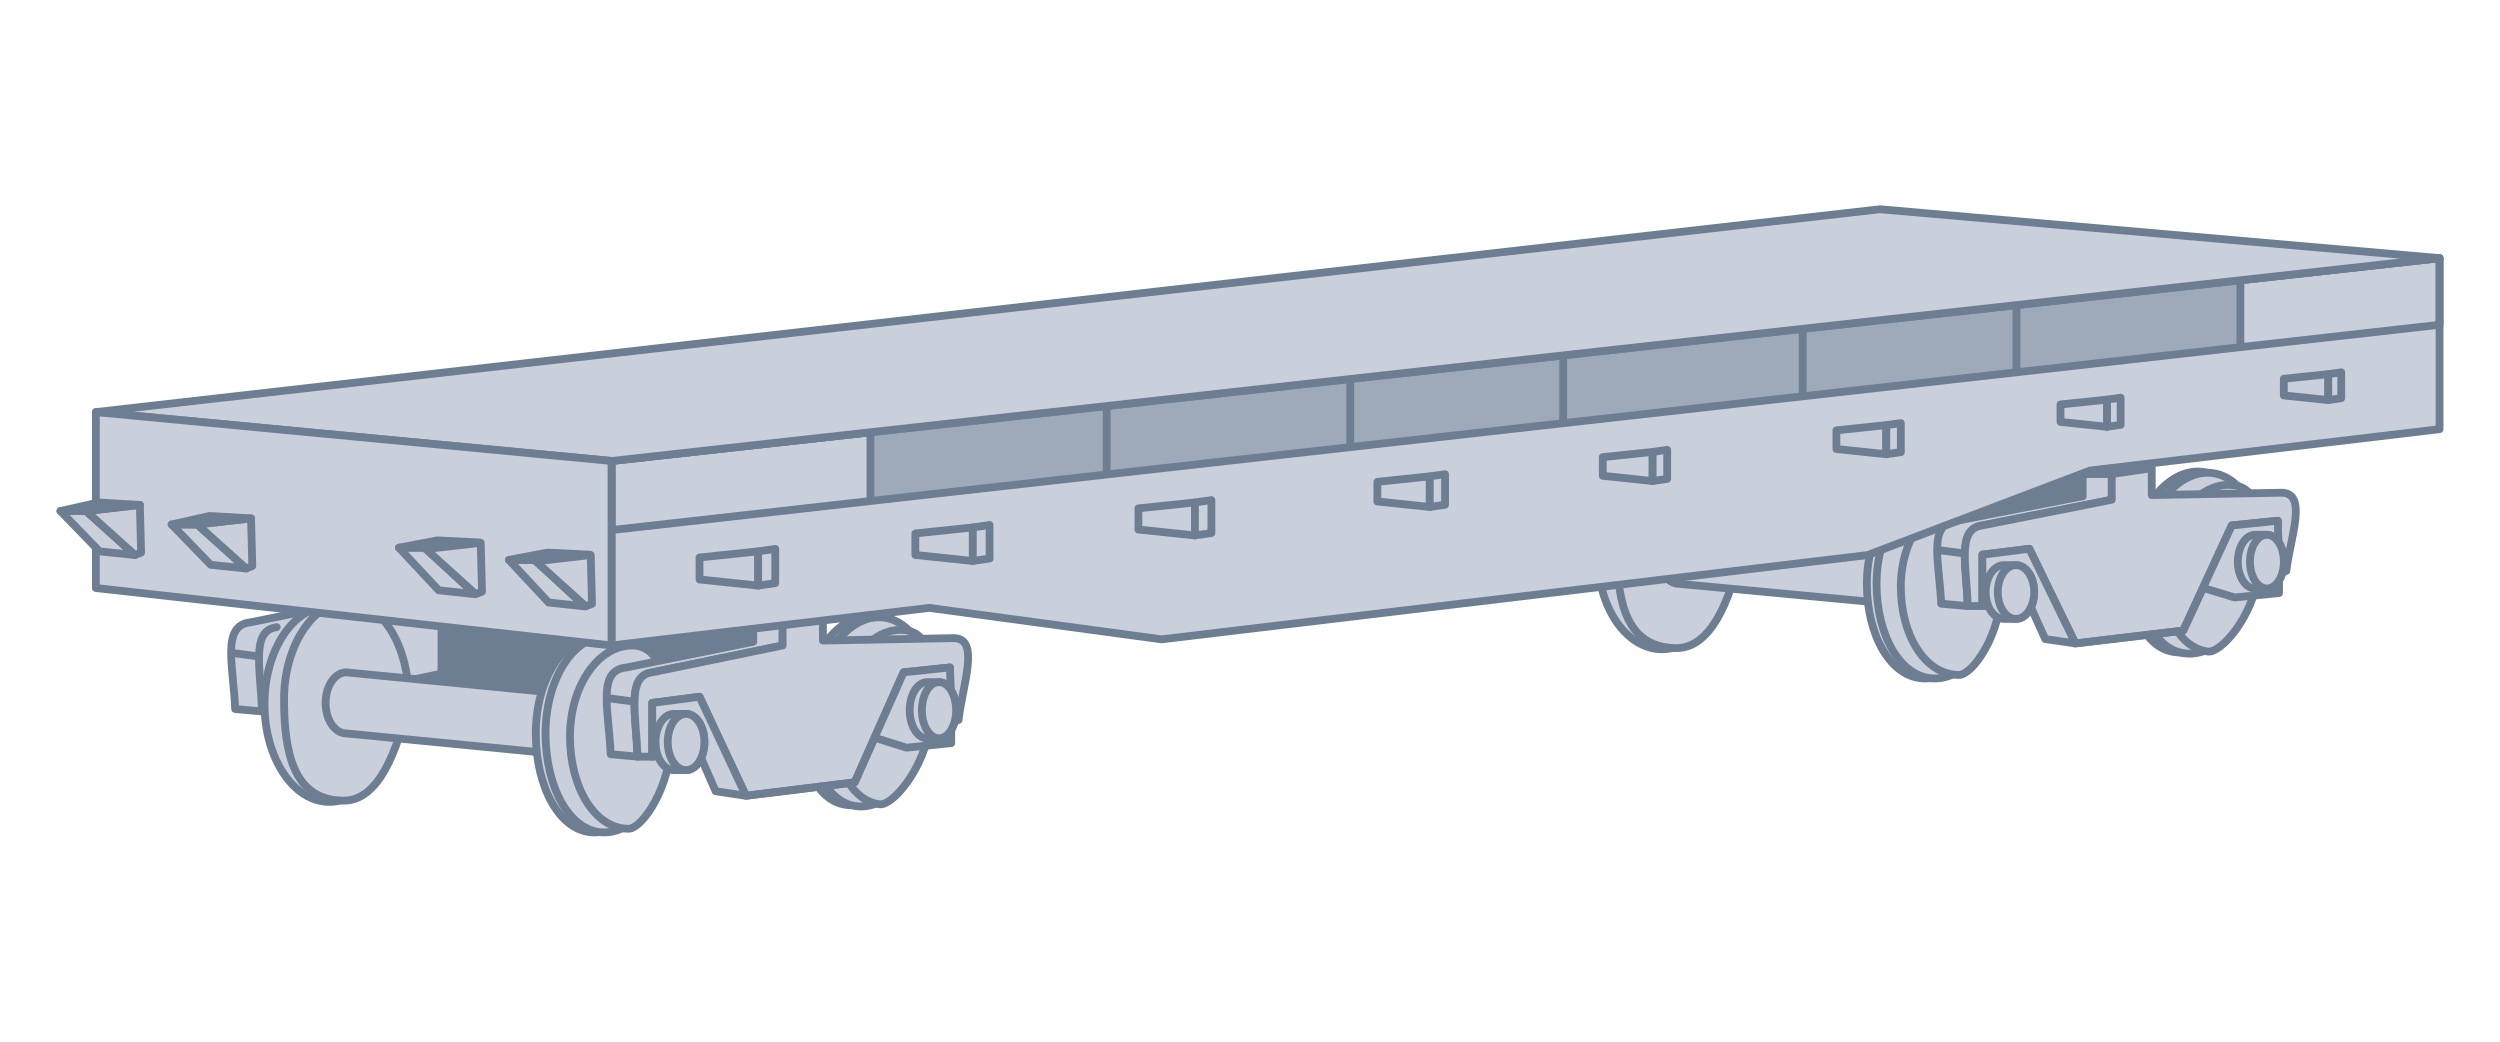 <svg width="192" height="80" viewBox="0 0 192 80" fill="none" xmlns="http://www.w3.org/2000/svg">
<path d="M20.125 54.639L18.061 54.452C17.99 52.84 17.749 51.317 17.752 50.135C17.754 48.8 18.066 47.897 19.281 47.788L33.921 44.785V51.73L20.125 54.639Z" fill="#C9CFDB"/>
<path d="M20.125 54.639L18.061 54.452C17.99 52.84 17.749 51.317 17.752 50.135M20.125 54.639L33.921 51.73V44.785L19.281 47.788C18.066 47.897 17.754 48.8 17.752 50.135M20.125 54.639C20.065 53.042 19.87 51.56 19.893 50.416M21.252 48.164C20.212 48.298 19.919 49.15 19.893 50.416M19.893 50.416L17.752 50.135" stroke="#6E7E92" stroke-width="0.6" stroke-linecap="round" stroke-linejoin="round"/>
<path d="M33.921 52.95V44.785L60.198 45.818L56.444 54.639L33.921 52.95Z" fill="#6E7E92" stroke="#6E7E92" stroke-width="0.6" stroke-linecap="round" stroke-linejoin="round"/>
<ellipse cx="25.287" cy="54.076" rx="4.974" ry="7.508" fill="#C9CFDB" stroke="#6E7E92" stroke-width="0.6" stroke-linecap="round" stroke-linejoin="round"/>
<path d="M31.387 53.701C30.543 57.83 29.005 61.49 26.413 61.49C22.566 61.49 21.815 57.847 21.815 53.701C21.815 49.554 24.103 46.193 26.695 46.193C29.286 46.193 31.387 49.554 31.387 53.701Z" fill="#C9CFDB" stroke="#6E7E92" stroke-width="0.6" stroke-linecap="round" stroke-linejoin="round"/>
<path d="M25.006 53.982C25.006 55.278 25.72 56.328 26.601 56.328L44.901 58.112L45.745 53.513L26.601 51.636C25.72 51.636 25.006 52.687 25.006 53.982Z" fill="#C9CFDB" stroke="#6E7E92" stroke-width="0.6" stroke-linecap="round" stroke-linejoin="round"/>
<path d="M50.72 56.328C50.72 60.475 48.295 63.93 45.652 63.93C43.009 63.93 41.148 60.475 41.148 56.328C41.148 52.182 43.29 48.821 45.934 48.821C48.577 48.821 50.72 52.182 50.72 56.328Z" fill="#C9CFDB" stroke="#6E7E92" stroke-width="0.6" stroke-linecap="round" stroke-linejoin="round"/>
<path d="M70.774 55.136C70.258 59.12 67.518 62.142 65 61.816C62.481 61.49 61.137 57.94 61.653 53.956C62.168 49.971 64.628 47.006 67.147 47.332C69.665 47.657 71.289 51.152 70.774 55.136Z" fill="#C9CFDB" stroke="#6E7E92" stroke-width="0.6" stroke-linecap="round" stroke-linejoin="round"/>
<path d="M51.471 56.328C51.471 60.475 49.046 63.93 46.403 63.93C43.76 63.93 41.898 60.475 41.898 56.328C41.898 52.182 44.041 48.821 46.685 48.821C49.328 48.821 51.471 52.182 51.471 56.328Z" fill="#C9CFDB" stroke="#6E7E92" stroke-width="0.6" stroke-linecap="round" stroke-linejoin="round"/>
<path d="M71.518 55.232C71.002 59.217 68.263 62.238 65.744 61.912C63.225 61.586 61.882 58.037 62.397 54.052C62.913 50.068 65.372 47.102 67.891 47.428C70.41 47.754 72.034 51.248 71.518 55.232Z" fill="#C9CFDB" stroke="#6E7E92" stroke-width="0.6" stroke-linecap="round" stroke-linejoin="round"/>
<path d="M51.564 56.566C51.564 60.429 49.312 63.648 48.279 63.648C45.636 63.648 43.775 60.429 43.775 56.566C43.775 52.703 45.917 49.572 48.561 49.572C50.813 49.572 51.564 52.703 51.564 56.566Z" fill="#C9CFDB" stroke="#6E7E92" stroke-width="0.6" stroke-linecap="round" stroke-linejoin="round"/>
<path d="M71.494 55.422C71.018 59.1 68.522 61.893 67.56 61.769C65.097 61.45 63.758 58.161 64.234 54.483C64.71 50.805 67.093 48.082 69.557 48.401C71.656 48.672 71.97 51.744 71.494 55.422Z" fill="#C9CFDB" stroke="#6E7E92" stroke-width="0.6" stroke-linecap="round" stroke-linejoin="round"/>
<path d="M48.965 58.112L46.9 57.924C46.829 56.312 46.588 54.79 46.591 53.607C46.593 52.272 46.905 51.37 48.12 51.261L57.852 49.29V47.507H60.104V49.572L50.091 51.636C49.051 51.77 48.758 52.622 48.732 53.889C48.709 55.032 48.904 56.514 48.965 58.112Z" fill="#C9CFDB"/>
<path d="M48.732 53.889C48.709 55.032 48.904 56.514 48.965 58.112L46.9 57.924C46.829 56.312 46.588 54.79 46.591 53.607M48.732 53.889C48.758 52.622 49.051 51.77 50.091 51.636L60.104 49.572V47.507H57.852V49.29L48.12 51.261C46.905 51.37 46.593 52.272 46.591 53.607M48.732 53.889L46.591 53.607" stroke="#6E7E92" stroke-width="0.6" stroke-linecap="round" stroke-linejoin="round"/>
<path d="M48.732 53.889C48.709 55.032 48.904 56.514 48.964 58.112H50.09V53.982L53.723 53.513L57.289 61.115L65.641 60.082L69.395 51.636L72.961 51.261L73.055 55.484L73.618 55.296C73.916 52.63 75.307 49.008 73.243 49.008L63.201 49.196V47.038L60.104 47.507V49.572L50.09 51.636C49.05 51.77 48.757 52.622 48.732 53.889Z" fill="#C9CFDB" stroke="#6E7E92" stroke-width="0.6" stroke-linecap="round" stroke-linejoin="round"/>
<path d="M72.961 51.261L73.055 55.484V57.072L69.62 57.423L67.167 56.65L65.641 60.082L57.289 61.115L54.958 60.765L53.723 57.932L50.091 58.112V53.982L53.723 53.513L57.289 61.115L65.641 60.082L67.167 56.65L69.395 51.636L72.961 51.261Z" fill="#C9CFDB"/>
<path d="M57.289 61.115L65.641 60.082L67.167 56.65M57.289 61.115L53.723 53.513L50.091 53.982V58.112L53.723 57.932L54.958 60.765L57.289 61.115ZM67.167 56.65L69.395 51.636L72.961 51.261L73.055 55.484V57.072L69.62 57.423L67.167 56.65Z" stroke="#6E7E92" stroke-width="0.6" stroke-linecap="round" stroke-linejoin="round"/>
<path d="M50.344 56.985C50.344 58.178 50.974 59.144 51.752 59.144H52.69C53.468 59.144 54.098 58.178 54.098 56.985C54.098 55.793 53.468 54.827 52.69 54.827H51.752C50.974 54.827 50.344 55.793 50.344 56.985Z" fill="#C9CFDB" stroke="#6E7E92" stroke-width="0.6" stroke-linecap="round" stroke-linejoin="round"/>
<path d="M69.864 54.545C69.864 55.737 70.463 56.704 71.202 56.704H72.093C72.832 56.704 73.43 55.737 73.43 54.545C73.43 53.353 72.832 52.387 72.093 52.387H71.202C70.463 52.387 69.864 53.353 69.864 54.545Z" fill="#C9CFDB" stroke="#6E7E92" stroke-width="0.6" stroke-linecap="round" stroke-linejoin="round"/>
<ellipse cx="52.691" cy="56.986" rx="1.408" ry="2.158" fill="#C9CFDB" stroke="#6E7E92" stroke-width="0.6" stroke-linecap="round" stroke-linejoin="round"/>
<ellipse cx="72.116" cy="54.545" rx="1.314" ry="2.158" fill="#C9CFDB" stroke="#6E7E92" stroke-width="0.6" stroke-linecap="round" stroke-linejoin="round"/>
<path d="M122.519 43.224L120.471 43.045C120.401 41.504 120.162 40.049 120.164 38.918C120.167 37.642 120.476 36.779 121.681 36.675L136.206 33.804V40.443L122.519 43.224Z" fill="#C9CFDB"/>
<path d="M122.519 43.224L120.471 43.045C120.401 41.504 120.162 40.049 120.164 38.918M122.519 43.224L136.206 40.443V33.804L121.681 36.675C120.476 36.779 120.167 37.642 120.164 38.918M122.519 43.224C122.459 41.697 122.266 40.281 122.289 39.187M123.637 37.034C122.605 37.162 122.314 37.977 122.289 39.187M122.289 39.187L120.164 38.918" stroke="#6E7E92" stroke-width="0.6" stroke-linecap="round" stroke-linejoin="round"/>
<path d="M136.206 41.61V33.804L162.275 34.791L158.551 43.224L136.206 41.61Z" fill="#6E7E92" stroke="#6E7E92" stroke-width="0.6" stroke-linecap="round" stroke-linejoin="round"/>
<ellipse cx="127.64" cy="42.686" rx="4.935" ry="7.177" fill="#C9CFDB" stroke="#6E7E92" stroke-width="0.6" stroke-linecap="round" stroke-linejoin="round"/>
<path d="M133.692 42.327C132.854 46.275 131.328 49.774 128.757 49.774C124.94 49.774 124.195 46.291 124.195 42.327C124.195 38.363 126.465 35.15 129.037 35.15C131.608 35.15 133.692 38.363 133.692 42.327Z" fill="#C9CFDB" stroke="#6E7E92" stroke-width="0.6" stroke-linecap="round" stroke-linejoin="round"/>
<path d="M127.361 42.596C127.361 43.835 128.069 44.839 128.944 44.839L147.099 46.544L147.937 42.148L128.944 40.353C128.069 40.353 127.361 41.358 127.361 42.596Z" fill="#C9CFDB" stroke="#6E7E92" stroke-width="0.6" stroke-linecap="round" stroke-linejoin="round"/>
<path d="M152.871 44.839C152.871 48.803 150.466 52.106 147.844 52.106C145.221 52.106 143.375 48.803 143.375 44.839C143.375 40.876 145.5 37.662 148.123 37.662C150.745 37.662 152.871 40.876 152.871 44.839Z" fill="#C9CFDB" stroke="#6E7E92" stroke-width="0.6" stroke-linecap="round" stroke-linejoin="round"/>
<path d="M172.767 43.699C172.256 47.508 169.538 50.397 167.039 50.085C164.54 49.774 163.207 46.38 163.718 42.571C164.23 38.762 166.67 35.927 169.169 36.238C171.667 36.55 173.278 39.89 172.767 43.699Z" fill="#C9CFDB" stroke="#6E7E92" stroke-width="0.6" stroke-linecap="round" stroke-linejoin="round"/>
<path d="M153.616 44.839C153.616 48.803 151.211 52.106 148.588 52.106C145.966 52.106 144.119 48.803 144.119 44.839C144.119 40.876 146.245 37.662 148.868 37.662C151.49 37.662 153.616 40.876 153.616 44.839Z" fill="#C9CFDB" stroke="#6E7E92" stroke-width="0.6" stroke-linecap="round" stroke-linejoin="round"/>
<path d="M173.506 43.791C172.994 47.601 170.276 50.489 167.778 50.177C165.279 49.866 163.945 46.472 164.457 42.663C164.968 38.854 167.409 36.019 169.907 36.331C172.406 36.642 174.017 39.983 173.506 43.791Z" fill="#C9CFDB" stroke="#6E7E92" stroke-width="0.6" stroke-linecap="round" stroke-linejoin="round"/>
<path d="M153.71 45.067C153.71 48.76 151.475 51.837 150.451 51.837C147.829 51.837 145.982 48.76 145.982 45.067C145.982 41.374 148.108 38.38 150.73 38.38C152.965 38.38 153.71 41.374 153.71 45.067Z" fill="#C9CFDB" stroke="#6E7E92" stroke-width="0.6" stroke-linecap="round" stroke-linejoin="round"/>
<path d="M173.481 43.973C173.009 47.489 170.533 50.159 169.578 50.04C167.134 49.735 165.807 46.591 166.279 43.075C166.751 39.559 169.115 36.955 171.559 37.26C173.642 37.52 173.953 40.457 173.481 43.973Z" fill="#C9CFDB" stroke="#6E7E92" stroke-width="0.6" stroke-linecap="round" stroke-linejoin="round"/>
<path d="M151.13 46.544L149.082 46.364C149.012 44.824 148.773 43.368 148.775 42.237C148.778 40.961 149.087 40.099 150.292 39.995L159.948 38.111V36.406H162.182V38.38L152.248 40.353C151.216 40.482 150.925 41.296 150.9 42.507C150.877 43.6 151.071 45.017 151.13 46.544Z" fill="#C9CFDB"/>
<path d="M150.9 42.507C150.877 43.6 151.071 45.017 151.13 46.544L149.082 46.364C149.012 44.824 148.773 43.368 148.775 42.237M150.9 42.507C150.925 41.296 151.216 40.482 152.248 40.353L162.182 38.38V36.406H159.948V38.111L150.292 39.995C149.087 40.099 148.778 40.961 148.775 42.237M150.9 42.507L148.775 42.237" stroke="#6E7E92" stroke-width="0.6" stroke-linecap="round" stroke-linejoin="round"/>
<path d="M150.9 42.507C150.877 43.6 151.07 45.017 151.13 46.544H152.248V42.596L155.851 42.148L159.389 49.415L167.675 48.428L171.399 40.353L174.937 39.995L175.031 44.032L175.589 43.852C175.885 41.303 177.265 37.841 175.217 37.841L165.255 38.021V35.957L162.182 36.406V38.38L152.248 40.353C151.216 40.482 150.925 41.296 150.9 42.507Z" fill="#C9CFDB" stroke="#6E7E92" stroke-width="0.6" stroke-linecap="round" stroke-linejoin="round"/>
<path d="M174.937 39.995L175.03 44.032V45.55L171.622 45.885L169.188 45.146L167.675 48.428L159.389 49.415L157.076 49.08L155.851 46.372L152.247 46.544V42.596L155.851 42.148L159.389 49.415L167.675 48.428L169.188 45.146L171.399 40.354L174.937 39.995Z" fill="#C9CFDB"/>
<path d="M159.389 49.415L167.675 48.428L169.188 45.146M159.389 49.415L155.851 42.148L152.247 42.596V46.544L155.851 46.372L157.076 49.08L159.389 49.415ZM169.188 45.146L171.399 40.354L174.937 39.995L175.03 44.032V45.55L171.622 45.885L169.188 45.146Z" stroke="#6E7E92" stroke-width="0.6" stroke-linecap="round" stroke-linejoin="round"/>
<path d="M152.499 45.467C152.499 46.607 153.124 47.531 153.896 47.531H154.827C155.598 47.531 156.223 46.607 156.223 45.467C156.223 44.328 155.598 43.404 154.827 43.404H153.896C153.124 43.404 152.499 44.328 152.499 45.467Z" fill="#C9CFDB" stroke="#6E7E92" stroke-width="0.6" stroke-linecap="round" stroke-linejoin="round"/>
<path d="M171.865 43.135C171.865 44.274 172.459 45.198 173.191 45.198H174.076C174.809 45.198 175.403 44.274 175.403 43.135C175.403 41.995 174.809 41.071 174.076 41.071H173.191C172.459 41.071 171.865 41.995 171.865 43.135Z" fill="#C9CFDB" stroke="#6E7E92" stroke-width="0.6" stroke-linecap="round" stroke-linejoin="round"/>
<ellipse cx="154.827" cy="45.467" rx="1.397" ry="2.063" fill="#C9CFDB" stroke="#6E7E92" stroke-width="0.6" stroke-linecap="round" stroke-linejoin="round"/>
<ellipse cx="174.099" cy="43.135" rx="1.303" ry="2.063" fill="#C9CFDB" stroke="#6E7E92" stroke-width="0.6" stroke-linecap="round" stroke-linejoin="round"/>
<path d="M46.965 35.402L187.358 19.824V32.961L160.519 36.136L143.439 42.627L89.196 49.102L71.365 46.685L46.965 49.572V35.402Z" fill="#C9CFDB" stroke="#6E7E92" stroke-width="0.6" stroke-linecap="round" stroke-linejoin="round"/>
<path fill-rule="evenodd" clip-rule="evenodd" d="M172.061 26.662L154.864 28.593L138.447 30.437L120.052 32.503L103.699 34.339L84.992 36.44L66.85 38.477V33.196L84.992 31.183L103.699 29.107L120.052 27.293L138.447 25.251L154.864 23.43L172.061 21.521V26.662Z" fill="#9EA9B9"/>
<path d="M120.052 27.293V32.503M120.052 27.293L103.699 29.107M120.052 27.293L138.447 25.251M120.052 32.503L103.699 34.339M120.052 32.503L138.447 30.437M84.992 31.183V36.44M84.992 31.183L66.85 33.196M84.992 31.183L103.699 29.107M84.992 36.44L66.85 38.477M84.992 36.44L103.699 34.339M154.864 23.43V28.593M154.864 23.43L138.447 25.251M154.864 23.43L172.061 21.521M154.864 28.593L138.447 30.437M154.864 28.593L172.061 26.662M66.85 33.196L46.965 35.402V40.711L66.85 38.477M66.85 33.196V38.477M103.699 29.107V34.339M138.447 25.251V30.437M172.061 21.521L187.358 19.824V24.944L172.061 26.662M172.061 21.521V26.662" stroke="#6E7E92" stroke-width="0.6" stroke-linecap="round" stroke-linejoin="round"/>
<path d="M46.965 35.402L187.359 19.824L144.377 16.07L7.363 31.648L46.965 35.402Z" fill="#C9CFDB" stroke="#6E7E92" stroke-width="0.6" stroke-linecap="round" stroke-linejoin="round"/>
<path d="M46.965 35.402L7.362 31.648V45.161L46.965 49.572V35.402Z" fill="#C9CFDB" stroke="#6E7E92" stroke-width="0.6" stroke-linecap="round" stroke-linejoin="round"/>
<path d="M6.612 39.249L10.366 42.627L7.645 42.346L4.642 39.249H6.612Z" fill="#C9CFDB" stroke="#6E7E92" stroke-width="0.6" stroke-linecap="round" stroke-linejoin="round"/>
<path d="M15.152 40.281L18.906 43.659L16.184 43.378L13.181 40.281H15.152Z" fill="#C9CFDB" stroke="#6E7E92" stroke-width="0.6" stroke-linecap="round" stroke-linejoin="round"/>
<path d="M32.639 42.064L36.455 45.63L33.689 45.333L30.637 42.064H32.639Z" fill="#C9CFDB" stroke="#6E7E92" stroke-width="0.6" stroke-linecap="round" stroke-linejoin="round"/>
<path d="M41.086 43.002L44.902 46.569L42.136 46.272L39.083 43.002H41.086Z" fill="#C9CFDB" stroke="#6E7E92" stroke-width="0.6" stroke-linecap="round" stroke-linejoin="round"/>
<path d="M6.613 39.249L10.367 42.627L10.836 42.439L10.742 38.779L6.613 39.249Z" fill="#C9CFDB" stroke="#6E7E92" stroke-width="0.6" stroke-linecap="round" stroke-linejoin="round"/>
<path d="M15.153 40.281L18.906 43.659L19.376 43.472L19.282 39.812L15.153 40.281Z" fill="#C9CFDB" stroke="#6E7E92" stroke-width="0.6" stroke-linecap="round" stroke-linejoin="round"/>
<path d="M32.701 42.169L36.539 45.63L37.018 45.438L36.922 41.689L32.701 42.169Z" fill="#C9CFDB" stroke="#6E7E92" stroke-width="0.6" stroke-linecap="round" stroke-linejoin="round"/>
<path d="M41.148 43.108L44.985 46.569L45.464 46.376L45.368 42.627L41.148 43.108Z" fill="#C9CFDB" stroke="#6E7E92" stroke-width="0.6" stroke-linecap="round" stroke-linejoin="round"/>
<path d="M6.612 39.249H4.642L7.551 38.592L10.742 38.779L6.612 39.249Z" fill="#C9CFDB" stroke="#6E7E92" stroke-width="0.6" stroke-linecap="round" stroke-linejoin="round"/>
<path d="M15.152 40.281H13.181L16.091 39.624L19.281 39.812L15.152 40.281Z" fill="#C9CFDB" stroke="#6E7E92" stroke-width="0.6" stroke-linecap="round" stroke-linejoin="round"/>
<path d="M32.638 42.064H30.637L33.59 41.501L36.83 41.662L32.638 42.064Z" fill="#C9CFDB" stroke="#6E7E92" stroke-width="0.6" stroke-linecap="round" stroke-linejoin="round"/>
<path d="M41.084 43.002H39.083L42.037 42.439L45.277 42.6L41.084 43.002Z" fill="#C9CFDB" stroke="#6E7E92" stroke-width="0.6" stroke-linecap="round" stroke-linejoin="round"/>
<path d="M53.723 44.504V42.815L58.227 42.346V44.973L53.723 44.504Z" fill="#C9CFDB" stroke="#6E7E92" stroke-width="0.6" stroke-linecap="round" stroke-linejoin="round"/>
<path d="M70.299 42.623V40.968L74.712 40.508V43.082L70.299 42.623Z" fill="#C9CFDB" stroke="#6E7E92" stroke-width="0.6" stroke-linecap="round" stroke-linejoin="round"/>
<path d="M87.43 40.669V39.042L91.77 38.59V41.121L87.43 40.669Z" fill="#C9CFDB" stroke="#6E7E92" stroke-width="0.6" stroke-linecap="round" stroke-linejoin="round"/>
<path d="M105.782 38.514V37.005L109.807 36.585V38.933L105.782 38.514Z" fill="#C9CFDB" stroke="#6E7E92" stroke-width="0.6" stroke-linecap="round" stroke-linejoin="round"/>
<path d="M123.094 36.543V35.107L126.923 34.708V36.942L123.094 36.543Z" fill="#C9CFDB" stroke="#6E7E92" stroke-width="0.6" stroke-linecap="round" stroke-linejoin="round"/>
<path d="M141.036 34.486V33.05L144.866 32.651V34.885L141.036 34.486Z" fill="#C9CFDB" stroke="#6E7E92" stroke-width="0.6" stroke-linecap="round" stroke-linejoin="round"/>
<path d="M158.246 32.404V31.063L161.822 30.691V32.777L158.246 32.404Z" fill="#C9CFDB" stroke="#6E7E92" stroke-width="0.6" stroke-linecap="round" stroke-linejoin="round"/>
<path d="M175.397 30.369V29.09L178.81 28.734V30.725L175.397 30.369Z" fill="#C9CFDB" stroke="#6E7E92" stroke-width="0.6" stroke-linecap="round" stroke-linejoin="round"/>
<path d="M59.541 44.786V42.158L58.227 42.346V44.973L59.541 44.786Z" fill="#C9CFDB" stroke="#6E7E92" stroke-width="0.6" stroke-linecap="round" stroke-linejoin="round"/>
<path d="M76 42.898V40.324L74.712 40.508V43.082L76 42.898Z" fill="#C9CFDB" stroke="#6E7E92" stroke-width="0.6" stroke-linecap="round" stroke-linejoin="round"/>
<path d="M93.037 40.941V38.409L91.77 38.59V41.121L93.037 40.941Z" fill="#C9CFDB" stroke="#6E7E92" stroke-width="0.6" stroke-linecap="round" stroke-linejoin="round"/>
<path d="M110.98 38.765V36.418L109.806 36.585V38.933L110.98 38.765Z" fill="#C9CFDB" stroke="#6E7E92" stroke-width="0.6" stroke-linecap="round" stroke-linejoin="round"/>
<path d="M128.04 36.782V34.548L126.923 34.708V36.942L128.04 36.782Z" fill="#C9CFDB" stroke="#6E7E92" stroke-width="0.6" stroke-linecap="round" stroke-linejoin="round"/>
<path d="M145.983 34.726V32.492L144.866 32.651V34.885L145.983 34.726Z" fill="#C9CFDB" stroke="#6E7E92" stroke-width="0.6" stroke-linecap="round" stroke-linejoin="round"/>
<path d="M162.865 32.628V30.542L161.822 30.691V32.777L162.865 32.628Z" fill="#C9CFDB" stroke="#6E7E92" stroke-width="0.6" stroke-linecap="round" stroke-linejoin="round"/>
<path d="M179.806 30.583V28.592L178.81 28.734V30.725L179.806 30.583Z" fill="#C9CFDB" stroke="#6E7E92" stroke-width="0.6" stroke-linecap="round" stroke-linejoin="round"/>
</svg>
